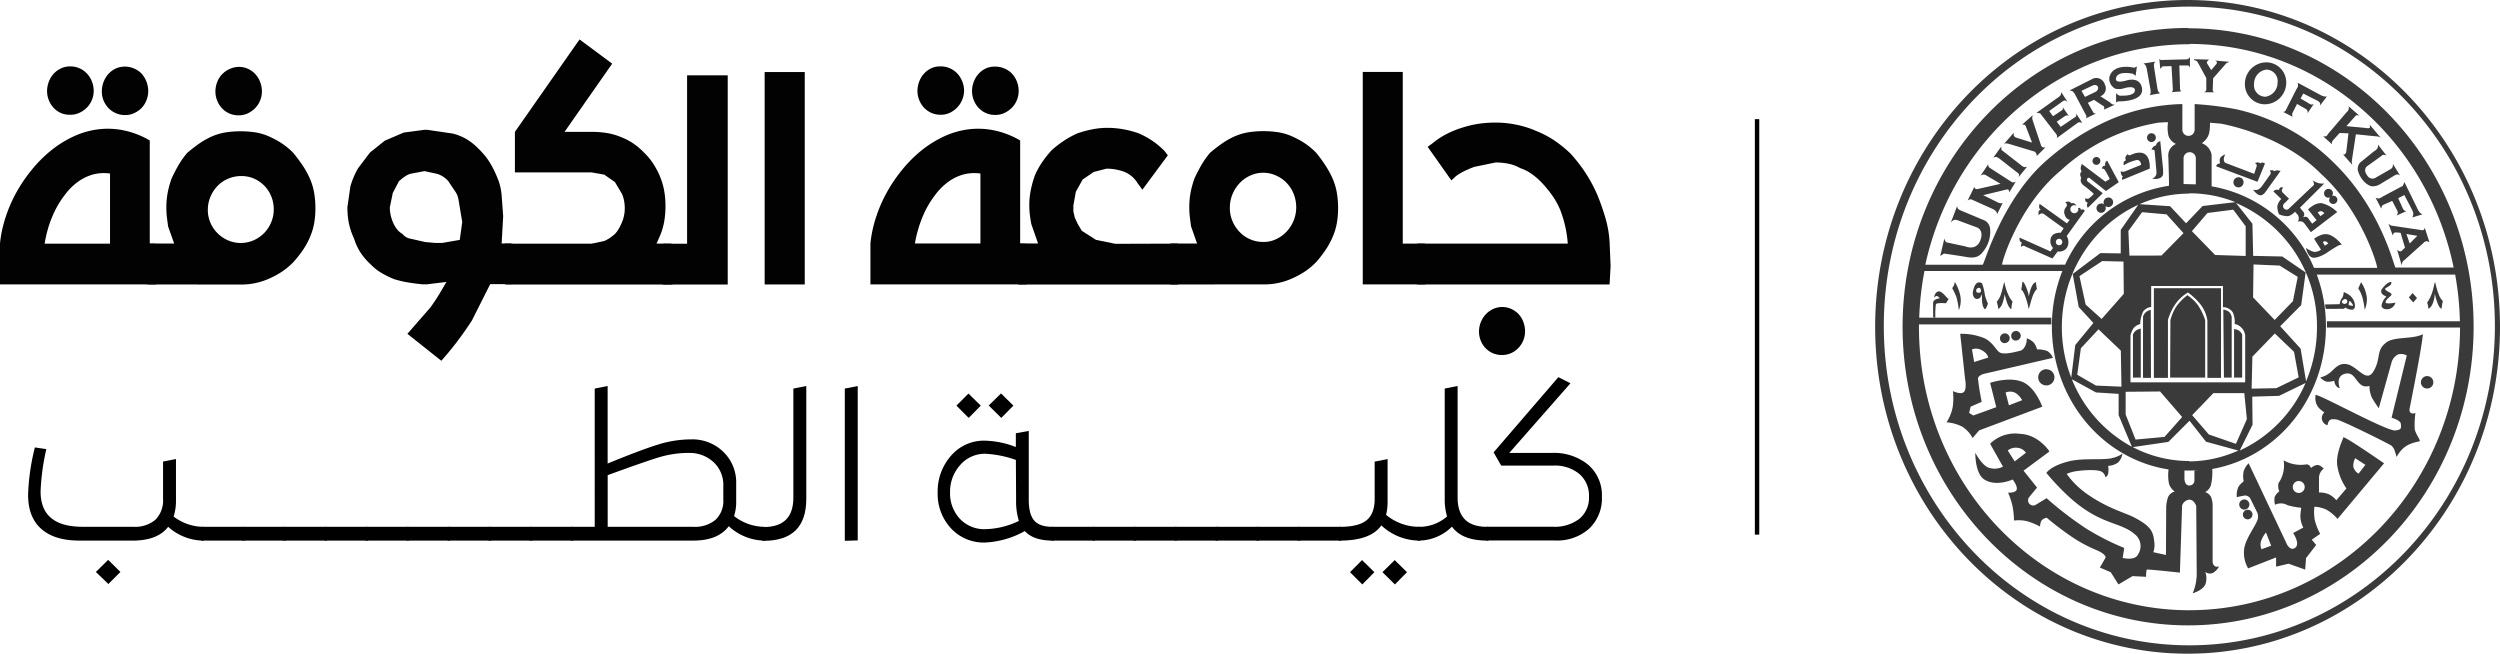 <svg id="Layer_1" data-name="Layer 1" xmlns="http://www.w3.org/2000/svg" viewBox="0 0 566.7 148.18"><defs><style>.cls-1{fill:#3b3a3a;}.cls-2{fill:#020203;}.cls-3{fill:none;stroke:#000;stroke-miterlimit:10;}</style></defs><g id="Layer_1-2" data-name="Layer 1"><g id="Shape_2" data-name="Shape 2"><path class="cls-1" d="M546.11,40.3a1.47,1.47,0,0,1-.62,0l2,1.82a1,1,0,0,1,0-.49,1.12,1.12,0,0,1,.23-.41l1.51-1.67,2,.09-.49,4.12a1.29,1.29,0,0,1-.25.57.59.59,0,0,1-.49.09l2.11,2.37a2.52,2.52,0,0,1-.11-1l.91-5.94,4.42.45a2.77,2.77,0,0,1,.78.12,1.47,1.47,0,0,1,.53.33L556,37.62s.23.64,0,.79-.9,0-.9,0L550.76,38l2-2.24a.63.63,0,0,1,.4-.24,1.37,1.37,0,0,1,.57.12l-2.48-2.15a1.61,1.61,0,0,1,0,.79,1.56,1.56,0,0,1-.46.59l-4.28,5A.6.6,0,0,1,546.11,40.3Zm-50,6a1.31,1.31,0,0,0,0,.68.83.83,0,0,0-.54.12.9.9,0,0,0-.21.56.58.58,0,0,1,.56.16A16.31,16.31,0,0,1,497.12,50l-1,.59-5.31-4a2.46,2.46,0,0,0-.28.91,1.53,1.53,0,0,0,.2.75,1.23,1.23,0,0,0-.32.7,1.58,1.58,0,0,0,.25.76s-.59,1,.75,1.89a22.47,22.47,0,0,1,2.09,1.75,4.93,4.93,0,0,1-1.19,1.08.78.78,0,0,1-.7-.1,1,1,0,0,0,0,.67,1,1,0,0,0,.55.38.88.88,0,0,0-.22.51,1.38,1.38,0,0,0,.2.64l3.39-3.33-3.39-2.62a.51.51,0,0,1-.09-.71c.3-.4.75.1.75.1l3.46,2.74,2.9-2-2.64-4.9A1.9,1.9,0,0,0,496.11,46.27ZM560.7,60.44a2.62,2.62,0,0,1-.42-.35l1,2.72a1.23,1.23,0,0,1,.29-.62c.21-.19,1.48,0,1.48,0l1,3.35-.77.75a.62.62,0,0,1-.43.1,1.37,1.37,0,0,1-.6-.4l1.06,3.61a1.94,1.94,0,0,1,.2-.84,2,2,0,0,1,.49-.48l4.22-3.79a1.21,1.21,0,0,1,.63-.4,1.23,1.23,0,0,1,.74.25l-1.06-3.29a1.13,1.13,0,0,1-.17.38.56.56,0,0,1-.28.18l-7.06-1.05A1.12,1.12,0,0,1,560.7,60.44Zm6.15,2.43-1.74,1.73-.74-2.15ZM555.4,47.13l3.17-2.27a1.3,1.3,0,0,1,.54-.36,1.51,1.51,0,0,1,.74.18l-1.94-2.51a1.5,1.5,0,0,1-.14.91,2.76,2.76,0,0,1-.83.68l-3.11,2.54a2.28,2.28,0,0,0-.49,1.67,5.84,5.84,0,0,0,1,2.09,4.44,4.44,0,0,0,2,1.56,3.17,3.17,0,0,0,2.09-.48l3.31-2a1.37,1.37,0,0,1,.66-.19,1,1,0,0,1,.54.28l-1.63-2.66a1.58,1.58,0,0,1-.13.81,1.63,1.63,0,0,1-.58.47l-3.17,1.82a1.35,1.35,0,0,1-1.94-.48C554.47,47.85,555.4,47.13,555.4,47.13Zm2.74,7.27a1.53,1.53,0,0,1-.77-.19l1.28,2.48a3.49,3.49,0,0,1,.16-.51.8.8,0,0,1,.23-.3l2.11-.93,1,1.94a1.38,1.38,0,0,1,.26.69,1.33,1.33,0,0,1-.26.69l2.2-1a1,1,0,0,1-.5-.2,1.45,1.45,0,0,1-.35-.52l-1-2.21,1.4-.72,1.8,3.46a2.09,2.09,0,0,1,.23.84,1.73,1.73,0,0,1-.23.78L568,58a1.8,1.8,0,0,1-.62-.44,3.49,3.49,0,0,1-.47-.76l-3-6.12s-.19.51-.33.78a.53.53,0,0,1-.38.26l-4.37,2.33A1.53,1.53,0,0,1,558.14,54.4Zm-56.45-9.79c-.16.08-.58-.23-.58-.23a2.24,2.24,0,0,0-.44.7.93.93,0,0,0,.12.65,1,1,0,0,0-.49.42,1.28,1.28,0,0,0,0,.73,9.07,9.07,0,0,1,3-1.21c.87,0,.93,1.11.93,1.11l-3.57,1.44a1.2,1.2,0,0,1-1.06,0,2.75,2.75,0,0,0,.15.79.87.87,0,0,0,.39.41.52.52,0,0,0-.25.31.89.89,0,0,0,.09.45l6.2-2.55S506.69,42.25,501.69,44.61Zm5.88-4a1,1,0,1,0-1,1A1,1,0,0,0,507.57,40.64Zm1,.78a1.9,1.9,0,0,0-.67.39,1.53,1.53,0,0,0-.31.59,1.51,1.51,0,0,0-.59.31,2.15,2.15,0,0,0-.42.69,1.18,1.18,0,0,1,.44,0,.7.7,0,0,1,.26.15l.43,4.85s0,.2,0,.3a1.45,1.45,0,0,1-1,1.25s2.16.42,2.5-1c0-.37,0-1.11,0-1.11ZM466,54.72l4.59,2.06a3.6,3.6,0,0,1,.69.46,1.36,1.36,0,0,1,.31.71l1.29-2.57a.56.56,0,0,1-.41.12,2.75,2.75,0,0,1-.67-.18l-3.37-1.67,5.17-1.25a.72.72,0,0,1,.52,0c.21.13.22.63.22.63l1.48-2.45a1.27,1.27,0,0,1-.56.18,1.15,1.15,0,0,1-.55-.21l-4.91-3.17a1,1,0,0,1-.2-.34.94.94,0,0,1,0-.44l-1.77,2.63a1.45,1.45,0,0,1,.59-.25,1,1,0,0,1,.55.1l3.4,2-5.25,1.19a.64.64,0,0,1-.44-.06c-.23-.12-.24-.48-.24-.48l-1.54,3.14a1.56,1.56,0,0,1,.6-.28A.75.75,0,0,1,466,54.72Zm4,6.56a2.38,2.38,0,0,0-1.7-2.08l-5.1-2.14a3.1,3.1,0,0,1-.38-.23,1,1,0,0,1-.28-.74l-1.45,3.78s.44-.57.85-.62a1.56,1.56,0,0,1,.85.15L467.12,61s1.58.67.62,3-3.33,1.27-3.33,1.27l-4.33-.93a2.31,2.31,0,0,1-.32-.43,1.2,1.2,0,0,1-.12-.48l-.95,4,.85-.54s3.55.5,5.17.79c1.92.34,2.74-.21,3.26-.73a6.19,6.19,0,0,0,.47-.55A7.08,7.08,0,0,0,470,61.28Zm2-16,4.28,3.34a.6.6,0,0,1,.28.32,1.61,1.61,0,0,1-.11.63l1.94-2.39a1.2,1.2,0,0,1-.65.1,1.5,1.5,0,0,1-.61-.34l-4.34-3.38a.39.39,0,0,1-.23-.28,3.55,3.55,0,0,1,0-.7l-1.86,2.59a1.29,1.29,0,0,1,.67-.19A1.65,1.65,0,0,1,472,45.31Zm67.48-15.74L537,34.44a.87.87,0,0,1-.23.25.81.81,0,0,1-.37.08l2.17,1.11a1.67,1.67,0,0,1-.09-.63,1.13,1.13,0,0,1,.18-.48l.91-1.8,2,1.14a1,1,0,0,1,.37.42,1.28,1.28,0,0,1,0,.57L543.35,33a1.14,1.14,0,0,1-.57.1,1.31,1.31,0,0,1-.52-.25l-1.88-1.11.6-1.13,3.17,1.61a1.38,1.38,0,0,1,.6.49.92.92,0,0,1,0,.67l1.6-2.12a1.43,1.43,0,0,1-.63,0A3.53,3.53,0,0,1,545,31l-5.28-2.84a2,2,0,0,1,.07.77A1.81,1.81,0,0,1,539.47,29.57Zm-41,0a3.93,3.93,0,0,0,2.06-.18s2.31-.64,2.28.51c0,1.38-3,1.22-3,1.22a1.2,1.2,0,0,1-.64-.06,2.08,2.08,0,0,1-.62-.51l0,2.12.45-.25s6.27.21,5.36-3.27c-.63-2.42-3.45-1.47-3.45-1.47s-2.55.81-2.4-.42c.25-1.95,3.9-1.08,3.9-1.08l.55.45.31-2.12-.6.29s-4.62-1.18-5.61,2a2.4,2.4,0,0,0,.21,1.62A2.48,2.48,0,0,0,498.44,29.54Zm-9.38,1,2.72,5.12a.7.7,0,0,1,0,.29.94.94,0,0,1-.12.3L494,35.13a1.53,1.53,0,0,1-.38-.05.43.43,0,0,1-.21-.13l-1.26-2.24,1.39-.67,2,1.33a.43.43,0,0,1,.3.29,1.49,1.49,0,0,1,0,.6l2.45-1.13a1.63,1.63,0,0,1-.61-.09,1.19,1.19,0,0,1-.41-.35L495,31.23a1.89,1.89,0,0,0,1-2.68,2,2,0,0,0-2.67-1.32l-5.34,2.69a2.06,2.06,0,0,1,.68.17A1.44,1.44,0,0,1,489.06,30.55Zm4.06-1.71s.83-.43,1.22.17-.36,1.17-.36,1.17l-2.51,1.21-.8-1.38ZM474.56,42.11l5.54,1.67a1.57,1.57,0,0,1,.37.44,1.51,1.51,0,0,1,.09.57l2-2a1.18,1.18,0,0,1-.65,0,.77.77,0,0,1-.35-.39l-1.94-5.79a2.19,2.19,0,0,1-.07-.51,2.23,2.23,0,0,1,.13-.6l-2.48,2.21a1,1,0,0,1,.64,0,.9.9,0,0,1,.3.47l1.37,3.55-3.7-1.15a1,1,0,0,1-.43-.44,1.29,1.29,0,0,1,0-.66L473.17,42a1.29,1.29,0,0,1,.58-.08A4.78,4.78,0,0,1,474.56,42.11Zm6.88-6.9,3.28,4.27a1.62,1.62,0,0,1,.41.59,1.08,1.08,0,0,1,0,.63l4.54-3.31a.93.93,0,0,1,.49-.26,1.84,1.84,0,0,1,.74.14l-1.4-2.12a1.57,1.57,0,0,1,0,.59.45.45,0,0,1-.28.25L486,38.17,485.1,37l1.71-1.17a1.64,1.64,0,0,1,.54-.26.7.7,0,0,1,.49.14l-1.37-2a1,1,0,0,1,0,.44c-.06.2-.34.36-.34.36l-1.88,1.25-.86-1.19,3.17-2.27a1.51,1.51,0,0,1,.26-.11c.33-.06.74.32.74.32l-1.46-2.24a1.46,1.46,0,0,1-.06.6,1.64,1.64,0,0,1-.43.48L480.5,35a3.2,3.2,0,0,1,.63.06A.46.46,0,0,1,481.44,35.21Zm23.77-11a2.5,2.5,0,0,1,.29.76l.83,4.6a4.08,4.08,0,0,1,.06.86,1.17,1.17,0,0,1-.22.55l2.39-.43a1,1,0,0,1-.44-.42,2.75,2.75,0,0,1-.22-.78l-.74-4.75a2.53,2.53,0,0,1,0-.73.82.82,0,0,1,.33-.49l-2.74.42A1.51,1.51,0,0,1,505.21,24.18Zm-10,31.34a1.05,1.05,0,1,0,1,1A1,1,0,0,0,495.22,55.52Zm13.86-31.1,2.05-.05.31,5.44-.22.44,2.08-.15-.23-.41-.17-5.47,2.06,0,.34.44V22.36a2.22,2.22,0,0,1-.4.41,1.27,1.27,0,0,1-.65.1l-5.18.13a.77.77,0,0,1-.38,0,1.16,1.16,0,0,1-.33-.23l.23,2.27Zm-18,32.44a.83.83,0,0,0-.51.1s0-.31-.18-.42a.68.68,0,0,0-.45,0,1,1,0,0,1,.07.35.91.91,0,1,1-.91-1,.85.85,0,0,1,.53.2l-.23-.32a.9.9,0,0,0-.4-.31,1.19,1.19,0,0,0-.6,0,1.09,1.09,0,0,0-.52-.38,1.73,1.73,0,0,0-.84.15,1.05,1.05,0,0,1,.39.56.81.81,0,0,1-.23.56,1.64,1.64,0,0,0-.27,1.72c.32,1.11,1.14,1.12,1.14,1.12l-.64.82-6.2-4.42a2.11,2.11,0,0,0-.1.85.66.66,0,0,0,.36.44.85.85,0,0,0-.47.43,1.85,1.85,0,0,0,0,.85,1.24,1.24,0,0,1,.46-.35,1,1,0,0,1,.59,0l4.61,3.33-.68,1s-1.61-.15-2.15,1a2.3,2.3,0,0,0,.42,2.45l-.58.78-7-3.13a1.6,1.6,0,0,0,.06.74,1,1,0,0,0,.48.43,1.1,1.1,0,0,0-.2.45,1.15,1.15,0,0,0,.08.51s.19-.27.4-.29a.84.84,0,0,1,.52.19L484.13,68l1.19-1.59a2.17,2.17,0,0,0,2.11-.86,2.64,2.64,0,0,0-.07-2.64l4.09-5.7A.85.85,0,0,0,491.07,56.86ZM485.67,65a.73.73,0,1,1,.69-.73A.71.71,0,0,1,485.67,65Zm11.21-10.81a1.08,1.08,0,1,0,1,1.08A1.05,1.05,0,0,0,496.88,54.17Zm19.86-31a1.33,1.33,0,0,1,.38.44L519,27.1l0,2.71a1.1,1.1,0,0,1-.17.3,1,1,0,0,1-.3.21h2.28a.79.79,0,0,1-.24-.17.57.57,0,0,1-.11-.22l.09-2.77,3-3.42.66-.32-3.26-.29s.35.11.44.35-.13.48-.13.48l-1.14,1.34-.94-1.52a.42.42,0,0,1,0-.38,1.77,1.77,0,0,1,.5-.48l-3.48-.09.06.21A1.35,1.35,0,0,1,516.74,23.21ZM494.06,46.78a.89.89,0,1,0-.85-.89A.87.87,0,0,0,494.06,46.78ZM532.4,33.05a4.9,4.9,0,0,0,4.72-4.7,4.55,4.55,0,0,0-4.59-4.81,4.9,4.9,0,0,0-4.78,5A4.55,4.55,0,0,0,532.4,33.05Zm.21-7.86a2.6,2.6,0,0,1,2.55,2.94,3.21,3.21,0,0,1-2.78,3.21,2.6,2.6,0,0,1-2.55-2.94A3.21,3.21,0,0,1,532.61,25.19ZM462,73.32a3.34,3.34,0,0,1-.2.76c-.14.31-.38.58-.4.65a14.8,14.8,0,0,1,.95,2,15.48,15.48,0,0,1,.55,3,5.75,5.75,0,0,0,.36-3.2A9.62,9.62,0,0,0,462,73.32ZM570.83,76c0,.22.72,3.37,1.52,3.37a8.15,8.15,0,0,1,.29-1.71,3.69,3.69,0,0,1-.95-1.55c-.53-1.22-.65-2.37-.86-2.76-.11.18-.3,1.51-.67,2.48A8.55,8.55,0,0,1,569.07,78a6.36,6.36,0,0,1,.29,1.39C570.72,78.79,570.79,75.81,570.83,76Zm-11,.66a3.4,3.4,0,0,0-1.11,2.14c.27.86,1.35.71,1.54.69a2,2,0,0,0,1.62-1.47s-2,.37-2.22,0c-.12-.8,1.35-1.45,1.33-1.88s-1.5-.78-1.44-1.25c0-.31,1.66-.67,1.37-1.57-.88-.06-2.22,1.59-2.28,2C558.56,76.36,559.93,76.55,559.83,76.69Zm6.94.32-1-1.14-.86,1,1,1.12Zm-11.88,2.52c0,.37.66-1.33.49-2.74a8.19,8.19,0,0,0-1.29-3.39l-.64,1.41a8.09,8.09,0,0,1,.91,1.94A16,16,0,0,1,554.89,79.53Zm-81.6,7.67a1.1,1.1,0,1,0-1.05-1.1A1.07,1.07,0,0,0,473.29,87.2Zm2.49-.58a1.08,1.08,0,1,0-1-1.08A1.05,1.05,0,0,0,475.78,86.62Zm7,6.51A1.84,1.84,0,1,0,484.58,95,1.8,1.8,0,0,0,482.82,93.13Zm-.95,8.5s-1.52-4.26-4.32-5.54c-3.1-1.41-7.51.14-7.51.14l1.4,5.51-5.22,1.89-.93-.59.33-1.41,2.51-1.1s-.61-3-.79-4.88c-.42-1.14,1.54-1.52,1.54-1.52l15.39-3.57A3.31,3.31,0,0,0,483,89a6.21,6.21,0,0,0-2.37-.39,3.79,3.79,0,0,0-.72-1.51,4,4,0,0,0-1.59-1s.07,2-1.29,2.76c-2,.53-3.63.86-4.63.54s-1.56-2.29-3.68-3.32a13.72,13.72,0,0,0-5.5-1l1.1,10.18s.44,2.31-.26,3-2.49-.2-2.49-.2a14.08,14.08,0,0,1-.06,3.68,9.79,9.79,0,0,1-1.39,3.4,9.3,9.3,0,0,1,3.59,1,7.14,7.14,0,0,1,2.33,2.57l1.45-1.73Zm-6.15-3.16a4.4,4.4,0,0,1,1.58,1.69l-3,1.15-.75-2.89A2.63,2.63,0,0,1,475.72,98.47Zm-7.63-9.67c1.42.72,1.52,1.7,1.52,1.7l-3.19,1-.49-2.86A2.51,2.51,0,0,1,468.09,88.8Zm82.14-9.36.35-.29a2.81,2.81,0,0,0,.79.4,2.76,2.76,0,0,0,.9.07.87.87,0,0,0,.46-.61,3.33,3.33,0,0,0-.15-1.2,3.56,3.56,0,0,0-.83-1.26,5.39,5.39,0,0,0-1.55-.91,4,4,0,0,1-.28,1.23,2.42,2.42,0,0,0-.62,1.52l-3.35.07.17,1Zm1.25-1.78c.19-.06.58.55.71.73s.08.51-.09.4-.79-.09-.79-.3A2,2,0,0,1,551.48,77.66Zm-1.7.12a1.17,1.17,0,0,1,.62-.54c.33-.1.62.24.62.54a.58.58,0,0,1-.62.54C550.05,78.32,549.61,78,549.78,77.78Zm-34.86-62c-35.74,0-64.72,30.31-64.72,67.71s29,67.71,64.72,67.71,64.72-30.31,64.72-67.71S550.66,15.82,514.92,15.82Zm.26,3.62c29.44,0,54,21.72,59.93,50.68H561.88c-.26,0-3.16-13.22-13.86-23.64a45.57,45.57,0,0,0-22.11-12.21A72.94,72.94,0,0,0,516.36,33v0h0v5.82a1.39,1.39,0,1,1-2.78,0V33.07l-.07,0V33a44,44,0,0,0-16.18,3.49c-1.26.54-2.58,1.17-3.93,1.89A55.64,55.64,0,0,0,483,45.59c-10.33,8.84-14.35,23.83-14.69,23.83h-13C461.57,40.81,486,19.44,515.18,19.44Zm-1.56,96.7c.47,0,1,0,1.43,0,.72,0,1.43,0,2.14-.08l-.84.12,0,2.21a1.12,1.12,0,0,1-1.2,1.14c-1,0-1.06-1.46-1.06-1.46l0-1.91Zm1.56-2.16a27.61,27.61,0,0,1-12.8-3.15l8.07-1.18,4.79-4.8,3.74,4.76,7.32,2A27.62,27.62,0,0,1,515.18,114Zm-4.8-74.09a3.08,3.08,0,0,0,1.79,2.22A2.83,2.83,0,0,0,510.4,45s.19,5.82.14,6.52A30.92,30.92,0,0,0,487,69.41H472.74c-.3,0,3.53-13.27,13.31-21.39a42.82,42.82,0,0,1,22.14-10.81l1.31-.08h.21l.57,0s.07,0,.05.07A7.35,7.35,0,0,0,510.38,39.89Zm4.8,13.41a27.78,27.78,0,0,1,10.44,2l-7.42.88-3.74,3.91-3.63-3.87-7.11-.47-4.07,5.84,0,5.33L495,66.78l-6.28,4.73L490.08,79l3.33,3.62-4.11,5L488.39,95a31.48,31.48,0,0,1-2.13-11.41C486.26,66.85,499.21,53.3,515.18,53.3Zm-1.29-2.1V45.3a1.39,1.39,0,1,1,2.78,0v5.9ZM502.58,83.71a3.23,3.23,0,0,1,1.45-.86,6.54,6.54,0,0,1,.68-2.85,2.56,2.56,0,0,1,1.8-1l0-4.76h16.27v4.8A2.66,2.66,0,0,1,525,80.2a5.18,5.18,0,0,1,.42,2.65,3,3,0,0,1,2.4,2.59c0,3.92,0,10.63,0,10.63h-26l0-10.66A4.88,4.88,0,0,1,502.58,83.71Zm-1-16.36-.24-5.58,3.11-4.26L510,58l3.84,4.26-5,5.08ZM521,67.21l-5.26-5.4,3.53-4.12,5.84-.75,2.82,3.77v6.72Zm-25.72,14.5-3.63-3.27L490.25,72l5.16-3.41,4.82.11.07,7.32Zm4.49,15.35L494,96.81l-4.25-2.45.82-6,4-4.3,5.06,4.83ZM494,98.37l5.13.32v4.83l3,7.16a30.12,30.12,0,0,1-13.6-15.3Zm6.72,5,0-5.15,7.81-.07,5,5.79-4,4.51-6.56.6Zm25,6.65-6.15-2.13-3.77-4.37,4.82-5,7,0,.58,5.9Zm3.77-4.34-.07-6.36,6.08-.18,6-2.91a29.84,29.84,0,0,1-14.92,15.31ZM534.54,85l4.35,4.16,1.05,5.79-5.06,2.45-5.6.11.17-7.25Zm-4.93-8.18.1-7.46,5.91.25,4.11,2.56-1.09,5.51-4.14,4.26Zm10.77,11.62-4.62-5.08,4.76-4.8,1-7.39-5.3-3.62-6.59-.14-.17-7.29-3.72-4.7a30.28,30.28,0,0,1,18.35,28.17,31.54,31.54,0,0,1-2.47,12.26ZM520.72,51.74l-.51-.09c0-1.79,0-3.25,0-7.14A3.41,3.41,0,0,0,518,41.88c1.47-1.15,1.86-2.06,1.84-4.65l2.41.2c1.78.32,14.35,2.84,22.86,11.49,9.37,8.51,12.86,21.21,12.61,21.21H543.42A30.91,30.91,0,0,0,520.72,51.74Zm-5.54,96c-33.86,0-61.31-28.72-61.31-64.15,0-.22,0-.43,0-.65h30V81.42H453.93a66.78,66.78,0,0,1,1.19-10.58h31.26A33.74,33.74,0,0,0,484,83.39c0,16.47,11.37,30.1,26.45,32.43a10,10,0,0,0,.08,3.15,3.23,3.23,0,0,0,1.33,1.86,2.34,2.34,0,0,0-1.5,1.21,7.7,7.7,0,0,0-.45,2.76l-.05,10.41-2.86-.63a4.87,4.87,0,0,0,.25-2c-.25-2.61-.64-3.78-4.48-5.82-2.27-1.2-6-2-10.91-5.45a19.3,19.3,0,0,1-4.51-4.48,9.08,9.08,0,0,1,2.06-.6c1.22-.19,4.71-.5,5.8.07a1.7,1.7,0,0,1,.91,1.28,1.16,1.16,0,0,0,.64-.79,5.87,5.87,0,0,0,0-1.78,4.26,4.26,0,0,0,2.24-.75,3.64,3.64,0,0,0,1-2,7.2,7.2,0,0,1-3.23,1.14c-2.51.26-6.07-.14-8.94.59-4.21,1.06-5.08,2.63-5.08,2.63a56.78,56.78,0,0,0,4.85,5.15c7.22,6.72,11.74,5.81,15.1,8.67a3.41,3.41,0,0,1,.87,4.58c-.69,1.6-3.52.86-3.52.86l.35-2.26a57.11,57.11,0,0,1-8.78-4.5,78.31,78.31,0,0,1-8.82-6.78l-2.41,1.47a1.18,1.18,0,0,1-1.48-.18,1.19,1.19,0,0,1-.08-1.5l1.81-2.2-3.06-3.83,5.87-4.35s-2.38-3.83-6.71-4A8,8,0,0,0,470,110l2.91,5.19a4.14,4.14,0,0,1-3.42.17c-1.54-.77-2.85-3.32-2.85-3.32s-.09,4.56,1.95,6c2.7,1.84,6.53.06,6.53.06s1.17,1.53.9,2.31-1.95.68-1.95.68a17,17,0,0,1,1,3,18.62,18.62,0,0,1,.34,3.32,8.1,8.1,0,0,1,3.08.18,15.25,15.25,0,0,1,2.84,1.19,2.65,2.65,0,0,1,.34-1.4,2,2,0,0,1,1.17-.6,68.64,68.64,0,0,0,6.25,4.7,32.89,32.89,0,0,0,5.18,2.7s1.76.7,1.93,1.57c-.5.93-1.33,2.31-1.33,2.31l2.48,1.07,1.73,2.76,3.21-1.89,3.06.16s0-1.52.2-1.63,7.47.68,7.47.68l.5-15.22a1.94,1.94,0,0,1,1.55-1.31c1.15-.09,1.65,1.42,1.65,1.42s.07,9,.11,15a11.43,11.43,0,0,1-.91,4.8s2.42-.69,2.92-2.16a4.25,4.25,0,0,0-.06-2.67,1.81,1.81,0,0,0,1.36.33c.81-.15,1.82-1.44,1.7-1.6-1.15.42-1.4-.89-1.4-.89l0-12.6a5.7,5.7,0,0,0-.37-2.27,2.42,2.42,0,0,0-1.32-1.09,2.61,2.61,0,0,0,1.3-1.57,12.54,12.54,0,0,0,.3-3.66c14.74-2.63,25.77-16.09,25.77-32.31a33.7,33.7,0,0,0-2.07-11.75h31.37a68.09,68.09,0,0,1,1.07,10.58H546.35v1.42h30.17C576.46,119.05,549,147.73,515.18,147.73ZM475.57,114,474,111.53a2.85,2.85,0,0,1,2.11-.62,2.55,2.55,0,0,1,2,1.14ZM576.49,83.57h0ZM546.25,95.93a4.09,4.09,0,0,0,1.77-.22c0,.67.53,1.66,1.24,1.66,0,0-1.16-2.87,1.45-3.29,2.43-.39,2.33,3.65,5.29,2.81a6,6,0,0,0,.61,2.79c.55.95,1.49,2.28,1.49,2.28l2.9-10.4a2.85,2.85,0,0,1,1.45-1.8,2.59,2.59,0,0,1,2,.23L561,104.11s2,.54,2.09,1.33c.23,1.42-.23,1.34-1.17,1.54-1.77.39-18.05-8.67-18.16-8-.3,2.56,1.21,3.27,2,3.94a1.67,1.67,0,0,0,.72,2.88c.3-1.62,1-1.34,1.88-1.34s11.76,5.4,12.66,6c.75.87.57.83,1.13,2.52,1.49-2.71,3.28-3.11,5.24-3.55.08-.47-.83-1.46-1.13-2.68a18.62,18.62,0,0,1,.15-3.71c-1.62.47-1.32-1-1.32-1s2.9-14.43,3-16.87c-2.45,1.26-6.82.39-8.55,2.09-2.07,1.73-.91,3.54-2.68,6.39s-3.88-1.93-6.63-1.73c-1.57,0-2.42,1.47-3.44,2.16a5.14,5.14,0,0,1-1.95.88A3.17,3.17,0,0,0,546.25,95.93ZM514.76,9.41c-39.11,0-70.82,33.17-70.82,74.09s31.71,74.09,70.82,74.09,70.82-33.17,70.82-74.09S553.87,9.41,514.76,9.41Zm.4,146.28c-38.25,0-69.26-32.41-69.26-72.39s31-72.39,69.26-72.39,69.26,32.41,69.26,72.39S553.41,155.69,515.16,155.69ZM529.48,126a1.09,1.09,0,1,0-1.09,1.14A1.12,1.12,0,0,0,529.48,126Zm-.71-2.27a1.15,1.15,0,1,0-1.15,1.2A1.17,1.17,0,0,0,528.77,123.68Zm38.88-27.63a1.41,1.41,0,1,0,1.41-1.44A1.43,1.43,0,0,0,567.65,96.05Zm-17.6,12.51c0,.25-1.58,3.26-1.4,6a12.17,12.17,0,0,0,2.12,5.52l-2.3,2.68a4.94,4.94,0,0,0-1.81-1.41,5.89,5.89,0,0,0-2.11-.36s0-1.84,0-3.46a2.65,2.65,0,0,1,1.07-1.94s-.78-.87-1.47-.83a2.72,2.72,0,0,0-1.44.71,1.09,1.09,0,0,0-.91-.86,7.87,7.87,0,0,1-5.27-.9,7,7,0,0,1-1.16,5.16,3.17,3.17,0,0,0,.18,1.88,3,3,0,0,0-1.06,1.31,4,4,0,0,0,.1,1.72,3,3,0,0,1,2.85.11,17.49,17.49,0,0,0,3.09.57c0,.1-.22,1.15-.2,2.17A5.92,5.92,0,0,0,541,129l-2.31,1.23s1.67,2.48.46,3.35c-1,.79-1.81-.67-1.81-.67l-8.74-18.49a4.54,4.54,0,0,0-1.13,1.81,5.56,5.56,0,0,0,0,2.25c0,.1-.92.69-1.26,1.47a4.37,4.37,0,0,0-.28,2.16,19.13,19.13,0,0,1,1.91-.39,1.64,1.64,0,0,1,1.06.55l1.61,3.24a2.27,2.27,0,0,1,0,2c-.72,1.67-2.57,4.08-2.91,6.24a7,7,0,0,0,.89,4.5l6.33-2.48,0,2.09,2.83-.67,3.77,1.34.19-2.6,2.3-3-1-1.18,1.91-1.33a13,13,0,0,1-1.23-3.14,10.07,10.07,0,0,1-.08-3,7,7,0,0,1,2.78.69,9.57,9.57,0,0,1,2.46,2.07l10.55-12.61S550.09,108.05,550.05,108.56Zm-18.54,25.3a2.83,2.83,0,0,1-.11-1.8,6.67,6.67,0,0,1,1.13-2l1.18,3ZM540,121.15a1.35,1.35,0,1,1,1.31-1.35A1.34,1.34,0,0,1,540,121.15Zm12.73-7.89,2.34,1.52-1.56,2a2.55,2.55,0,0,1-1.18-1.58A3.7,3.7,0,0,1,552.76,113.26Zm-94.42-37.8c-.92.18-1,1.41-1,1.41s.38-.45.7-.33a.88.88,0,0,1,.53.49s-1.29.14-1.44.88c-.06.26,0,3.45,0,3.45h.49a17.06,17.06,0,0,1,.12-3c.27-.39,2.3-.2,2.3-.2l.59-1a1.76,1.76,0,0,1-.37-.26C459.77,76.36,458.89,75.36,458.34,75.46Zm20.45,1.11c0-.69-1-3.45-1.42-3.29-.08.22-.1,1-.29,1.78.49.16,1.35,2.4,1.7,4.43.47-1.37.82-3.61,1.87-4.57a11.16,11.16,0,0,1-.23-1.53S479.38,73.28,478.79,76.57Zm25.35,7.34a3,3,0,0,0-1.07.44,2.12,2.12,0,0,0-.66.91l0,9.74h1.77V83.91Zm2.31-4.26a2.25,2.25,0,0,0-1.76,1.52v13.9h1.8Zm40.2-25.43a1,1,0,1,0-.92-1A.94.94,0,0,0,546.65,54.22Zm.22.55a.94.94,0,1,0,.94-1A1,1,0,0,0,546.87,54.77ZM510.29,82a12.79,12.79,0,0,1,1.66-3.6,9.18,9.18,0,0,1,2.89-2.69,14.31,14.31,0,0,1,2.78,2.61A8.1,8.1,0,0,1,519.25,82V95.07h3.09V74.74H507.12l0,20.33h3.19V82ZM524.76,95V81.24a2.39,2.39,0,0,0-.59-1.12,2.87,2.87,0,0,0-1.31-.55L523,95Zm-10-18.69a11.93,11.93,0,0,0-2.53,2.54A10.3,10.3,0,0,0,510.87,82l-.07,13h7.95V82a13.43,13.43,0,0,0-1.62-3.38A9.65,9.65,0,0,0,514.74,76.34ZM532.3,46.49a1.23,1.23,0,0,0-.57-.24.74.74,0,0,0-.46.2,1.12,1.12,0,0,0-.59-.23,1.46,1.46,0,0,0-.63.18,1.29,1.29,0,0,1,.37.37.69.69,0,0,1,0,.34l-.56,1.71-6.62-2.53a1.39,1.39,0,0,1-.28-.78,2.82,2.82,0,0,1,.35-1.1,2.38,2.38,0,0,0-1.16.8,1.82,1.82,0,0,0,0,1.25,1.22,1.22,0,0,0-.61.17,1,1,0,0,0-.32.47l9.38,3.52ZM468.16,73.61c-1.09-.57-1.64.2-2,1.63-.29,1.14.25,1.82.68,1.92,1.09.12,1.13-.9,1.27-1s-.23,2.49.68,3.33c.23.16.72-1.25.72-1.25a11.34,11.34,0,0,1-.71-2A11.34,11.34,0,0,0,468.16,73.61Zm-.77,2.15c-.36,0-.54-.1-.54-.46a.6.6,0,0,1,.6-.64c.36,0,.46.34.46.7S467.74,75.76,467.39,75.76Zm5.82-2.44c-.49,1.55-.59,3.27-1.7,4.47a10.2,10.2,0,0,1,.33,1.59c0,.16.56-.25.92-1.08a12.24,12.24,0,0,0,.53-2.14c0-.09.29,1.19.65,2.13.29.76.71,1.2.87,1.18a10.22,10.22,0,0,1,.27-1.74S473.93,76.75,473.21,73.32Zm53.92,11.91a2.54,2.54,0,0,0-.7-.87A2.74,2.74,0,0,0,525.3,84v11h1.83Zm21.55-27.75a7.68,7.68,0,0,0-3.45-2c-1.62-.21-3.16,1.41-3.16,1.41L544,59.31l-1,.81-1-1.37a.79.79,0,0,0-.48-.21,1.54,1.54,0,0,0-.6.16,1.47,1.47,0,0,0,.29-.58,1.13,1.13,0,0,0-.1-.55l-.87-1.08L545.75,51a3.82,3.82,0,0,1-1.31-.08,4.93,4.93,0,0,1-1.33-.63,1.74,1.74,0,0,1,.3.89c0,.27-.46.56-.46.56l-5.26,5a.71.71,0,0,1-1,0c-.82-.77.41-1.63,0-1.2l1.06-1.09L536.26,53a.86.86,0,0,1-.13-.49,1.39,1.39,0,0,1,.28-.58.65.65,0,0,0-.75.1.67.67,0,0,0-.16.46,1.42,1.42,0,0,0-.72-.06,1.54,1.54,0,0,0-.59.35L536,54.52a3,3,0,0,0-.9,1.72,4.46,4.46,0,0,0,.41,1.76,5.09,5.09,0,0,0,2.09.41,3.5,3.5,0,0,0,1.51-1l.68.76a1.88,1.88,0,0,1,.18.73,1.73,1.73,0,0,1-.2.73,2,2,0,0,1,.88,0,1.52,1.52,0,0,1,.59.41l1.47,2Zm-3.63-.21a1.29,1.29,0,0,1,.7.48l-.87.66-.61-.83A1.31,1.31,0,0,1,545.05,57.27Zm-10-9.23a1.32,1.32,0,0,0-.65.17A1,1,0,0,0,534,48a1.32,1.32,0,0,0-.61.1,1,1,0,0,1,.22.51.75.75,0,0,1-.2.47l-1.75,2.47a3.36,3.36,0,0,1-.82.79,1.9,1.9,0,0,1-1.24.07s.82,1.15,1.55,1.26,1.3-.79,1.3-.79l3.39-4.73S535.31,48.07,535.07,48Zm-8.6,1.56a1.15,1.15,0,1,0,1,1.14A1.09,1.09,0,0,0,526.47,49.6Zm20.1,12.93c-1.44-.31-3.11,1-3.11,1L545,66a2.31,2.31,0,0,1-1.59.5,4.78,4.78,0,0,1-1.8-.91s.29,1.87,1.41,2.19,3.11-.94,3.11-.94,1.54-1.06,2.6-1.65a2.6,2.6,0,0,1,1-.33S548.17,62.87,546.57,62.53Zm-.68,2.58-.44-.83a.81.81,0,0,1,.59-.18,1.49,1.49,0,0,1,.63.5Z" transform="translate(-18.88 -9.41)"/></g><path class="cls-2" d="M54.71,64.63a2,2,0,0,0-1.39.39,1.47,1.47,0,0,0-.42,1.13v6.24a1.29,1.29,0,0,0,.42,1.06,2.62,2.62,0,0,0,1.39.43H18.88V64.57a27.74,27.74,0,0,1,1.23-5.79,31.66,31.66,0,0,1,2.43-5.66A34.12,34.12,0,0,1,26,48a29.8,29.8,0,0,1,4.28-4.34,24.56,24.56,0,0,1,5-3.19,18.85,18.85,0,0,1,5.53-1.7,17.86,17.86,0,0,1,5.91.15,19.37,19.37,0,0,1,6.11,2.33V64.64h1.9ZM43.83,48.75a9.68,9.68,0,0,0-4,.25,10.79,10.79,0,0,0-3.42,1.72,13.77,13.77,0,0,0-2.79,2.81A21.55,21.55,0,0,0,31.42,57a26.53,26.53,0,0,0-1.54,3.84A28.37,28.37,0,0,0,29,64.64H43.82V48.75Zm-9-24.29a5.06,5.06,0,0,1,2,.4A5.14,5.14,0,0,1,38.51,26a5.61,5.61,0,0,1,1.13,1.7,6,6,0,0,1,.48,2.15A5.49,5.49,0,0,1,39.74,32a5.27,5.27,0,0,1-1.16,1.79A5.73,5.73,0,0,1,36.84,35a4.72,4.72,0,0,1-2.11.42A5,5,0,0,1,32.62,35a5.09,5.09,0,0,1-1.7-1.27,5.63,5.63,0,0,1-1.08-1.9,5.51,5.51,0,0,1-.26-2.34,6,6,0,0,1,.56-2,5.3,5.3,0,0,1,2.75-2.66A4.93,4.93,0,0,1,34.85,24.46Zm12.37.05a5.06,5.06,0,0,1,2,.4A5.14,5.14,0,0,1,50.88,26,5.61,5.61,0,0,1,52,27.73a6,6,0,0,1,.48,2.15,5.49,5.49,0,0,1-.38,2.19A5.27,5.27,0,0,1,51,33.86a5.73,5.73,0,0,1-1.74,1.21,4.72,4.72,0,0,1-2.11.42A5,5,0,0,1,45,35a5.09,5.09,0,0,1-1.7-1.27,5.63,5.63,0,0,1-1.08-1.9A5.51,5.51,0,0,1,42,29.52a6,6,0,0,1,.56-2,5.3,5.3,0,0,1,2.75-2.66A5.11,5.11,0,0,1,47.22,24.51Z" transform="translate(-18.88 -9.41)"/><path class="cls-2" d="M52.89,73.89a2,2,0,0,1-1.37-.39,1.61,1.61,0,0,1-.44-1.25v-6c0-1.09.6-1.64,1.81-1.64h5.47L57,60.79c-.1-.66-.19-1.35-.28-2.09a18.46,18.46,0,0,1-.13-2.24A17.74,17.74,0,0,1,56.91,53a20.61,20.61,0,0,1,.89-3.19q.73-1.55,1.56-3a20.63,20.63,0,0,1,1.94-2.73c.84-.72,1.69-1.38,2.56-2a18.57,18.57,0,0,1,2.82-1.64,13.44,13.44,0,0,1,3.23-1,22.69,22.69,0,0,1,7,0,12.49,12.49,0,0,1,3.17,1,19.21,19.21,0,0,1,2.85,1.58,16,16,0,0,1,2.44,2.06c.72.88,1.4,1.79,2.05,2.73a20.69,20.69,0,0,1,1.67,3,13.92,13.92,0,0,1,1,3.3,21.33,21.33,0,0,1,.29,3.57,20,20,0,0,1-.29,3.37,14,14,0,0,1-1,3.22,16.58,16.58,0,0,1-1.67,3,26.25,26.25,0,0,1-2.05,2.57,16,16,0,0,1-2.44,2.06,19.21,19.21,0,0,1-2.85,1.58,15.39,15.39,0,0,1-6.67,1.43ZM73.54,49.32a7.4,7.4,0,0,0-2.88.57,7.27,7.27,0,0,0-2.37,1.57,7.86,7.86,0,0,0-1.62,2.36A7.35,7.35,0,0,0,66,56.73a7.16,7.16,0,0,0,.54,3.07,7.58,7.58,0,0,0,1.65,2.48,7.82,7.82,0,0,0,2.44,1.64,7.26,7.26,0,0,0,5.85-.09,7.66,7.66,0,0,0,2.35-1.67,7.77,7.77,0,0,0,1.56-2.45,7.41,7.41,0,0,0,.54-3,7.69,7.69,0,0,0-.61-2.91,7.44,7.44,0,0,0-1.59-2.36,7.59,7.59,0,0,0-2.35-1.58A7.15,7.15,0,0,0,73.54,49.32ZM73,24.57a5.06,5.06,0,0,1,2,.4,5.14,5.14,0,0,1,1.64,1.12,5.61,5.61,0,0,1,1.13,1.7,6,6,0,0,1,.48,2.15,5.49,5.49,0,0,1-.38,2.19,5.27,5.27,0,0,1-1.16,1.79A5.73,5.73,0,0,1,75,35.13a4.72,4.72,0,0,1-2.11.42,5,5,0,0,1-2.11-.46,5.09,5.09,0,0,1-1.7-1.27A5.63,5.63,0,0,1,68,31.92a5.51,5.51,0,0,1-.26-2.34,6,6,0,0,1,.56-2A5.3,5.3,0,0,1,71.05,25,5.11,5.11,0,0,1,73,24.57Z" transform="translate(-18.88 -9.41)"/><path class="cls-2" d="M111.23,85.08l5.23-6c.68-.94,1.33-1.91,1.94-2.91s1.17-2,1.68-2.85l-4.44.54h-1c-1-.1-2.13-.24-3.23-.42a22.56,22.56,0,0,1-3.17-.75,20,20,0,0,1-2.9-1.42A11,11,0,0,1,103,69.43a14.74,14.74,0,0,1-2.35-2.7,12.37,12.37,0,0,1-1.48-3.15A17.3,17.3,0,0,1,98,60.19a18.23,18.23,0,0,1-.37-3.81l.67-4.69a17.15,17.15,0,0,1,.76-2.16,19.7,19.7,0,0,1,1-2L102.73,44l3.36-2.69,4.3-1.85,4.71-.63h.53l5.79.84a11.71,11.71,0,0,1,3.1,1.21A12.77,12.77,0,0,1,127,42.78a21,21,0,0,1,1.92,2.07,15.48,15.48,0,0,1,1.59,2.46,24.43,24.43,0,0,1,1.35,3,12.82,12.82,0,0,1,.73,3.36l.35,4.75-.35,6.18h2.9a1.65,1.65,0,0,0-1.26.46,1.62,1.62,0,0,0-.44,1.18v6a1.39,1.39,0,0,0,1.34,1.58H130l-4.15,8.24q-1.44,2.23-3.13,4.49t-3.8,4.64Zm7.87-20.6,4-.69.56-4.06-.56-3.34c-.1-.64-.2-1.25-.31-1.84a4.4,4.4,0,0,0-.63-1.6l-1.67-2.48A5.4,5.4,0,0,0,118,48.83l-2.9-.63-3.3.63a5.78,5.78,0,0,0-1.33.72c-.38.28-.77.59-1.15.93l-1.4,2.66-.67,3.25a8.17,8.17,0,0,0,.18,1.75,9,9,0,0,0,.5,1.6,7.31,7.31,0,0,0,.83,1.49,4,4,0,0,0,1.33,1.19,3.5,3.5,0,0,0,.89.76,3.55,3.55,0,0,0,1.24.4l3,.69,2.34.21Z" transform="translate(-18.88 -9.41)"/><path class="cls-2" d="M167.7,64.63h4a2,2,0,0,0-1.39.4,1.48,1.48,0,0,0-.42,1.12v6.24a1.29,1.29,0,0,0,.42,1.06,2.78,2.78,0,0,0,1.39.46H133.6a1.47,1.47,0,0,1-.92-.6,1.85,1.85,0,0,1-.31-1v-6a2,2,0,0,1,.34-1.21,1.26,1.26,0,0,1,1.1-.46H153l2.84-.6a7.62,7.62,0,0,0,1.36-.75,11.09,11.09,0,0,0,1.07-.84,6.45,6.45,0,0,0,.88-1.19,12.85,12.85,0,0,0,.73-1.49,8.29,8.29,0,0,0,.47-1.57,8.13,8.13,0,0,0,.15-1.51,9.43,9.43,0,0,0-.15-1.75,7.62,7.62,0,0,0-.47-1.57l-1.61-2.69L155.86,49,153,48.49h-17.4V39.3l14.65-20.95,7.4,5.49L146.85,39.3H153a21.36,21.36,0,0,1,3.48.27,13.88,13.88,0,0,1,3.13.9,13.51,13.51,0,0,1,2.9,1.51,15.27,15.27,0,0,1,2.34,2,14.42,14.42,0,0,1,2,2.37,18.2,18.2,0,0,1,1.48,2.7,15.92,15.92,0,0,1,1.08,3.45,19.35,19.35,0,0,1,.32,3.57,20.88,20.88,0,0,1-.32,3.75,15,15,0,0,1-1.08,3.39Z" transform="translate(-18.88 -9.41)"/><path class="cls-2" d="M169.86,73.92a2,2,0,0,1-1.45-.42,1.46,1.46,0,0,1-.42-1.08V66.15a1.44,1.44,0,0,1,.42-1.09,2.08,2.08,0,0,1,1.45-.4h4.77V26.48h9.21V73.91h-14Z" transform="translate(-18.88 -9.41)"/><path class="cls-2" d="M201.3,25.74V73.89h-9.09V25.74Z" transform="translate(-18.88 -9.41)"/><path class="cls-2" d="M252,64.63a2,2,0,0,0-1.39.39,1.47,1.47,0,0,0-.42,1.13v6.24a1.29,1.29,0,0,0,.42,1.06,2.62,2.62,0,0,0,1.39.43H216.19V64.57a27.74,27.74,0,0,1,1.23-5.79,31.66,31.66,0,0,1,2.43-5.66A34.12,34.12,0,0,1,223.3,48a29.8,29.8,0,0,1,4.28-4.34,24.56,24.56,0,0,1,5-3.19,18.85,18.85,0,0,1,5.53-1.7,17.86,17.86,0,0,1,5.91.15,19.37,19.37,0,0,1,6.11,2.33V64.64H252ZM241.13,48.75a9.68,9.68,0,0,0-4,.25,10.79,10.79,0,0,0-3.42,1.72,13.77,13.77,0,0,0-2.79,2.81A21.55,21.55,0,0,0,228.72,57a26.53,26.53,0,0,0-1.54,3.84,28.37,28.37,0,0,0-.91,3.76h14.85V48.75Zm-9-24.29a5.06,5.06,0,0,1,2,.4A5.14,5.14,0,0,1,235.81,26a5.61,5.61,0,0,1,1.13,1.7,6,6,0,0,1,.48,2.15A5.49,5.49,0,0,1,237,32a5.27,5.27,0,0,1-1.16,1.79A5.73,5.73,0,0,1,234.14,35a4.72,4.72,0,0,1-2.11.42,5,5,0,0,1-2.11-.46,5.09,5.09,0,0,1-1.7-1.27,5.63,5.63,0,0,1-1.08-1.9,5.51,5.51,0,0,1-.26-2.34,6,6,0,0,1,.56-2,5.3,5.3,0,0,1,2.75-2.66A4.93,4.93,0,0,1,232.15,24.46Zm12.37.05a5.06,5.06,0,0,1,2,.4A5.14,5.14,0,0,1,248.18,26a5.61,5.61,0,0,1,1.13,1.7,6,6,0,0,1,.48,2.15,5.49,5.49,0,0,1-.38,2.19,5.27,5.27,0,0,1-1.16,1.79,5.73,5.73,0,0,1-1.74,1.21,4.72,4.72,0,0,1-2.11.42,5,5,0,0,1-2.11-.46,5.09,5.09,0,0,1-1.7-1.27,5.63,5.63,0,0,1-1.08-1.9,5.51,5.51,0,0,1-.26-2.34,6,6,0,0,1,.56-2,5.3,5.3,0,0,1,2.75-2.66A5.07,5.07,0,0,1,244.52,24.51Z" transform="translate(-18.88 -9.41)"/><path class="cls-2" d="M286.37,64.63a1.58,1.58,0,0,0-1.13.4,1.65,1.65,0,0,0-.42,1.24v6.09a1.51,1.51,0,0,0,.32,1.09,2.1,2.1,0,0,0,1.08.46H250a2.1,2.1,0,0,1-1.08-.46,1.51,1.51,0,0,1-.32-1.09V66.27A1.65,1.65,0,0,1,249,65a1.56,1.56,0,0,1,1.13-.4h4.06l-1.52-4.36c-.14-.7-.25-1.4-.34-2.12a17.73,17.73,0,0,1-.13-2.21,17.36,17.36,0,0,1,.35-3.46,22.7,22.7,0,0,1,1-3.49,18.84,18.84,0,0,1,1.65-2.91,24.76,24.76,0,0,1,2.12-2.64A25.46,25.46,0,0,1,260,41.35a20.08,20.08,0,0,1,3.16-1.73,25.28,25.28,0,0,1,3.36-.9,17.55,17.55,0,0,1,3.36-.33,20.28,20.28,0,0,1,3.67.33,22.4,22.4,0,0,1,3.41.9,19,19,0,0,1,3.2,1.75,18.27,18.27,0,0,1,2.68,2.25l.76,1-5.76,7.79-1.14-1.55a5.93,5.93,0,0,0-1.2-1.42,6.35,6.35,0,0,0-1.7-1.06,11.87,11.87,0,0,0-2-.55,11.6,11.6,0,0,0-2.09-.19l-2.9.75L264.3,50.1l-1.55,2.78L262.19,56v1.31l.32,1.43.64,1.37.94,1.61,3.22,2.06,4.39.9Z" transform="translate(-18.88 -9.41)"/><path class="cls-2" d="M284.76,73.89a2,2,0,0,1-1.37-.39,1.61,1.61,0,0,1-.44-1.25v-6c0-1.09.6-1.64,1.81-1.64h5.47l-1.35-3.85c-.1-.66-.19-1.35-.28-2.09a18.46,18.46,0,0,1-.13-2.24,17.74,17.74,0,0,1,.31-3.46,21.79,21.79,0,0,1,.89-3.19q.74-1.55,1.56-3a20.63,20.63,0,0,1,1.94-2.73c.84-.72,1.69-1.38,2.56-2a18.57,18.57,0,0,1,2.82-1.64,13.44,13.44,0,0,1,3.23-1,22.69,22.69,0,0,1,7,0,12.49,12.49,0,0,1,3.17,1,19.21,19.21,0,0,1,2.85,1.58,16,16,0,0,1,2.44,2.06c.72.88,1.4,1.79,2,2.73a20.69,20.69,0,0,1,1.67,3,13.92,13.92,0,0,1,1,3.3,20.32,20.32,0,0,1,.29,3.57,20,20,0,0,1-.29,3.37,14,14,0,0,1-1,3.22,16.58,16.58,0,0,1-1.67,3,26.25,26.25,0,0,1-2,2.57,16,16,0,0,1-2.44,2.06,19.21,19.21,0,0,1-2.85,1.58,15.39,15.39,0,0,1-6.67,1.43Zm20.61-25.32a6.86,6.86,0,0,0-2.92.57A7.47,7.47,0,0,0,300,50.8a8.39,8.39,0,0,0-1.67,2.48,7.71,7.71,0,0,0-.66,3,7.46,7.46,0,0,0,.51,3.07,8,8,0,0,0,1.58,2.52,7.37,7.37,0,0,0,2.37,1.72,7.2,7.2,0,0,0,2.91.66,6.6,6.6,0,0,0,3.06-.6,7.72,7.72,0,0,0,2.47-1.79,8.06,8.06,0,0,0,1.62-2.63,7.87,7.87,0,0,0,.51-3.13,8.12,8.12,0,0,0-.64-2.91,7.62,7.62,0,0,0-1.58-2.37,7.5,7.5,0,0,0-2.31-1.61A7,7,0,0,0,305.37,48.57Z" transform="translate(-18.88 -9.41)"/><path class="cls-2" d="M342.45,64.63a1.67,1.67,0,0,0-1.23.39,1.53,1.53,0,0,0-.38,1.1v6.12a1.77,1.77,0,0,0,.39,1.18,1.7,1.7,0,0,0,1.36.46h-14.8V25.71h9.07V64.63Z" transform="translate(-18.88 -9.41)"/><path class="cls-2" d="M383.74,73.89h-42.9a2.18,2.18,0,0,1-1.46-.39,1.42,1.42,0,0,1-.44-1.11V66.15a1.42,1.42,0,0,1,.44-1.13,2.18,2.18,0,0,1,1.46-.39h33.42a26.13,26.13,0,0,0-1.7-7.61,17.17,17.17,0,0,0-1.78-3.25,26.15,26.15,0,0,0-2.46-3,15.28,15.28,0,0,0-2.34-2,10,10,0,0,0-2.49-1.25,9.26,9.26,0,0,0-2.68-1,14.51,14.51,0,0,0-2.91-.28l-4.85,1c-.74.28-1.44.57-2.09.88a13.71,13.71,0,0,0-2,1.18l-1.08,1-5.38-7.61,1.08-.78a18,18,0,0,1,3.23-2.13,21.43,21.43,0,0,1,3.49-1.42,23.55,23.55,0,0,1,3.67-.88,25.59,25.59,0,0,1,3.93-.28,22.67,22.67,0,0,1,4.61.46A21.88,21.88,0,0,1,367,39.05a22.73,22.73,0,0,1,4.07,2.1,27.4,27.4,0,0,1,3.8,3.06,34.8,34.8,0,0,1,3.48,4.49,32.51,32.51,0,0,1,2.66,5,51.2,51.2,0,0,1,1.87,5.42,24.07,24.07,0,0,1,.88,5.57l.21,5ZM359.36,79a5,5,0,0,1,2,.4,5.43,5.43,0,0,1,1.64,1.1,5.19,5.19,0,0,1,1.11,1.67,6.38,6.38,0,0,1,.47,2.13,5.48,5.48,0,0,1-1.52,4,5.37,5.37,0,0,1-1.71,1.19,5.3,5.3,0,0,1-4.18-.06,5.2,5.2,0,0,1-2.75-3.12,5.59,5.59,0,0,1-.25-2.33,5.73,5.73,0,0,1,.56-1.94,5.57,5.57,0,0,1,1.13-1.57,5.16,5.16,0,0,1,1.58-1.06A5,5,0,0,1,359.36,79Z" transform="translate(-18.88 -9.41)"/><path class="cls-2" d="M349.55,92h4" transform="translate(-18.88 -9.41)"/><line class="cls-3" x1="398.29" y1="27.01" x2="398.29" y2="121.19"/></g><path d="M64.76,128.83c.31,0,.48.15.48.44v2.25c0,.29-.17.43-.48.43A12.11,12.11,0,0,1,57,128.83c-1.54,2-4,3-7.49,3.12H36.87q-5.62,0-8.62-2.64t-3-7.72a49.59,49.59,0,0,1,1.54-10.76l2.59.39a51.45,51.45,0,0,0-1.3,9.6q0,8,9.51,8H49.11a7.08,7.08,0,0,0,5-1.6,6.17,6.17,0,0,0,1.73-4.73l0-8.45,2.93-.58V123a11.68,11.68,0,0,1-.53,3.5A11.29,11.29,0,0,0,64.76,128.83ZM40.61,139.06l2.79-2.74,2.78,2.74-2.74,2.73Z" transform="translate(-18.88 -9.41)"/><path d="M74.07,128.83c.32,0,.48.15.48.44v2.25c0,.29-.16.43-.48.43H64.76c-.32,0-.48-.14-.48-.43v-2.25c0-.29.16-.44.48-.44Z" transform="translate(-18.88 -9.41)"/><path d="M83.38,128.83c.32,0,.48.15.48.44v2.25c0,.29-.16.43-.48.43H74.07c-.32,0-.48-.14-.48-.43v-2.25c0-.29.16-.44.48-.44Z" transform="translate(-18.88 -9.41)"/><path d="M92.69,128.83c.32,0,.48.15.48.44v2.25c0,.29-.16.43-.48.43H83.38c-.32,0-.48-.14-.48-.43v-2.25c0-.29.16-.44.48-.44Z" transform="translate(-18.88 -9.41)"/><path d="M102,128.83c.32,0,.48.15.48.44v2.25c0,.29-.16.43-.48.43H92.69c-.32,0-.48-.14-.48-.43v-2.25c0-.29.16-.44.48-.44Z" transform="translate(-18.88 -9.41)"/><path d="M111.31,128.83c.32,0,.48.15.48.44v2.25c0,.29-.16.43-.48.43H102c-.32,0-.48-.14-.48-.43v-2.25c0-.29.16-.44.48-.44Z" transform="translate(-18.88 -9.41)"/><path d="M120.62,128.83c.32,0,.48.15.48.44v2.25c0,.29-.16.43-.48.43h-9.31c-.32,0-.48-.14-.48-.43v-2.25c0-.29.16-.44.48-.44Z" transform="translate(-18.88 -9.41)"/><path d="M129.93,128.83c.32,0,.48.15.48.44v2.25c0,.29-.16.43-.48.43h-9.31c-.32,0-.48-.14-.48-.43v-2.25c0-.29.16-.44.48-.44Z" transform="translate(-18.88 -9.41)"/><path d="M139.25,128.83c.32,0,.48.15.48.44v2.25c0,.29-.16.43-.48.43h-9.32c-.32,0-.48-.14-.48-.43v-2.25c0-.29.16-.44.48-.44Z" transform="translate(-18.88 -9.41)"/><path d="M148.56,128.83c.32,0,.48.15.48.44v2.25c0,.29-.16.43-.48.43h-9.31c-.32,0-.48-.14-.48-.43v-2.25c0-.29.16-.44.48-.44Z" transform="translate(-18.88 -9.41)"/><path d="M192,128.83c.32,0,.48.15.48.44v2.25c0,.29-.16.43-.48.43a12.12,12.12,0,0,1-7.92-3.26c-1.63,2.18-4.31,3.26-8,3.26H148.56c-.32,0-.48-.14-.48-.43v-2.25c0-.29.16-.44.48-.44h5.13V97.49l2.93-.58v17.57q7.73-3.17,11.5-4.32a25.17,25.17,0,0,1,7.41-1.15,10,10,0,0,1,7.32,2.83,9.62,9.62,0,0,1,2.91,7.2l0,4a10.64,10.64,0,0,1-.48,3.36A11.37,11.37,0,0,0,192,128.83Zm-15.94,0a7.29,7.29,0,0,0,5-1.58,5.84,5.84,0,0,0,1.78-4.61v-3.12a7,7,0,0,0-2.23-5.37,8,8,0,0,0-5.64-2.07,23.14,23.14,0,0,0-6.44.91q-3.12.92-11.9,4.13v11.71Z" transform="translate(-18.88 -9.41)"/><path d="M192,132c-.32,0-.48-.14-.48-.43v-2.25c0-.29.16-.44.48-.44q6.72,0,6.72-6.67V97.49l2.93-.58v25.68Q201.6,132,192,132Z" transform="translate(-18.88 -9.41)"/><path d="M210.38,132V97.49l2.93-.58v35Z" transform="translate(-18.88 -9.41)"/><path d="M257.47,128.83c.32,0,.48.15.48.44v2.25c0,.29-.16.43-.48.43q-4.32,0-6.29-2.16a20.28,20.28,0,0,1-9,2.6,10.09,10.09,0,0,1-7.75-3.24,11.46,11.46,0,0,1-3-8.09,12.2,12.2,0,0,1,3-8.31,9.8,9.8,0,0,1,7.72-3.45,20.59,20.59,0,0,1,7,1.44v-3.12l2.93-.53v15.6c0,2.21.42,3.78,1.25,4.73S255.55,128.83,257.47,128.83Zm-15.27.53a18.17,18.17,0,0,0,7.64-1.87,15,15,0,0,1-.63-4.7l-.05-9.12a24.28,24.28,0,0,0-6.86-1.4,7.38,7.38,0,0,0-5.78,2.57,9,9,0,0,0-2.28,6.17,8.4,8.4,0,0,0,2.23,6A7.53,7.53,0,0,0,242.2,129.36Zm-1-28-2.74,2.78-2.78-2.78,2.73-2.74Zm7.39,0-2.74,2.78L243,101.33l2.79-2.74Z" transform="translate(-18.88 -9.41)"/><path d="M266.78,128.83c.32,0,.48.15.48.44v2.25c0,.29-.16.43-.48.43h-9.31c-.32,0-.48-.14-.48-.43v-2.25c0-.29.16-.44.48-.44Z" transform="translate(-18.88 -9.41)"/><path d="M276.09,128.83c.32,0,.48.15.48.44v2.25c0,.29-.16.43-.48.43h-9.31c-.32,0-.48-.14-.48-.43v-2.25c0-.29.16-.44.48-.44Z" transform="translate(-18.88 -9.41)"/><path d="M285.4,128.83c.32,0,.48.15.48.44v2.25c0,.29-.16.43-.48.43h-9.31c-.32,0-.48-.14-.48-.43v-2.25c0-.29.16-.44.48-.44Z" transform="translate(-18.88 -9.41)"/><path d="M294.71,128.83c.32,0,.48.15.48.44v2.25c0,.29-.16.43-.48.43H285.4c-.32,0-.48-.14-.48-.43v-2.25c0-.29.16-.44.48-.44Z" transform="translate(-18.88 -9.41)"/><path d="M304,128.83c.32,0,.48.15.48.44v2.25c0,.29-.16.43-.48.43h-9.31c-.32,0-.48-.14-.48-.43v-2.25c0-.29.16-.44.48-.44Z" transform="translate(-18.88 -9.41)"/><path d="M313.34,128.83c.32,0,.48.15.48.44v2.25c0,.29-.16.43-.48.43H304c-.32,0-.48-.14-.48-.43v-2.25c0-.29.16-.44.48-.44Z" transform="translate(-18.88 -9.41)"/><path d="M322.65,128.83c.32,0,.48.15.48.44v2.25c0,.29-.16.43-.48.43h-9.32c-.31,0-.48-.14-.48-.43v-2.25c0-.29.17-.44.48-.44Z" transform="translate(-18.88 -9.41)"/><path d="M340.55,128.83c.32,0,.48.15.48.44v2.25c0,.29-.16.43-.48.43A12.59,12.59,0,0,1,332,128.5q-2.4,3.45-9.36,3.45c-.32,0-.48-.14-.48-.43v-2.25c0-.29.16-.44.48-.44q4.17,0,6-1.48c1.23-1,1.85-2.61,1.85-4.85v-8.45l2.93-.58V123a12.82,12.82,0,0,1-.34,3.12A11.75,11.75,0,0,0,340.55,128.83ZM324.9,139.11l2.74-2.74,2.78,2.74-2.73,2.78Zm7.35,0,2.78-2.74,2.78,2.74-2.73,2.78Z" transform="translate(-18.88 -9.41)"/><path d="M356.49,129.27l0,2.25c0,.29-.16.43-.48.43-3.77,0-6.43-1-8-3.16a10.74,10.74,0,0,1-7.54,3.16c-.32,0-.48-.14-.48-.43v-2.25c0-.29.16-.44.48-.44a9.54,9.54,0,0,0,6.43-2.35,13.36,13.36,0,0,1-.53-3.89l0-25.1,2.92-.58v25.25q0,6.68,6.68,6.67C356.33,128.83,356.49,129,356.49,129.27Z" transform="translate(-18.88 -9.41)"/><path d="M370.6,112.08a12.26,12.26,0,0,1,8.28,2.67A9.09,9.09,0,0,1,382,122a9.43,9.43,0,0,1-2.9,7.25,10.91,10.91,0,0,1-7.7,2.68H356.1c-.32,0-.48-.14-.48-.43v-2.25c0-.29.16-.44.48-.44h14.79a9.11,9.11,0,0,0,6-1.8,6.12,6.12,0,0,0,2.18-5,6.45,6.45,0,0,0-2.18-5.16,8.69,8.69,0,0,0-5.93-1.9H359.17l-1.72-3L372.13,94.9l2.74,1.39L361,112.08Z" transform="translate(-18.88 -9.41)"/></svg>